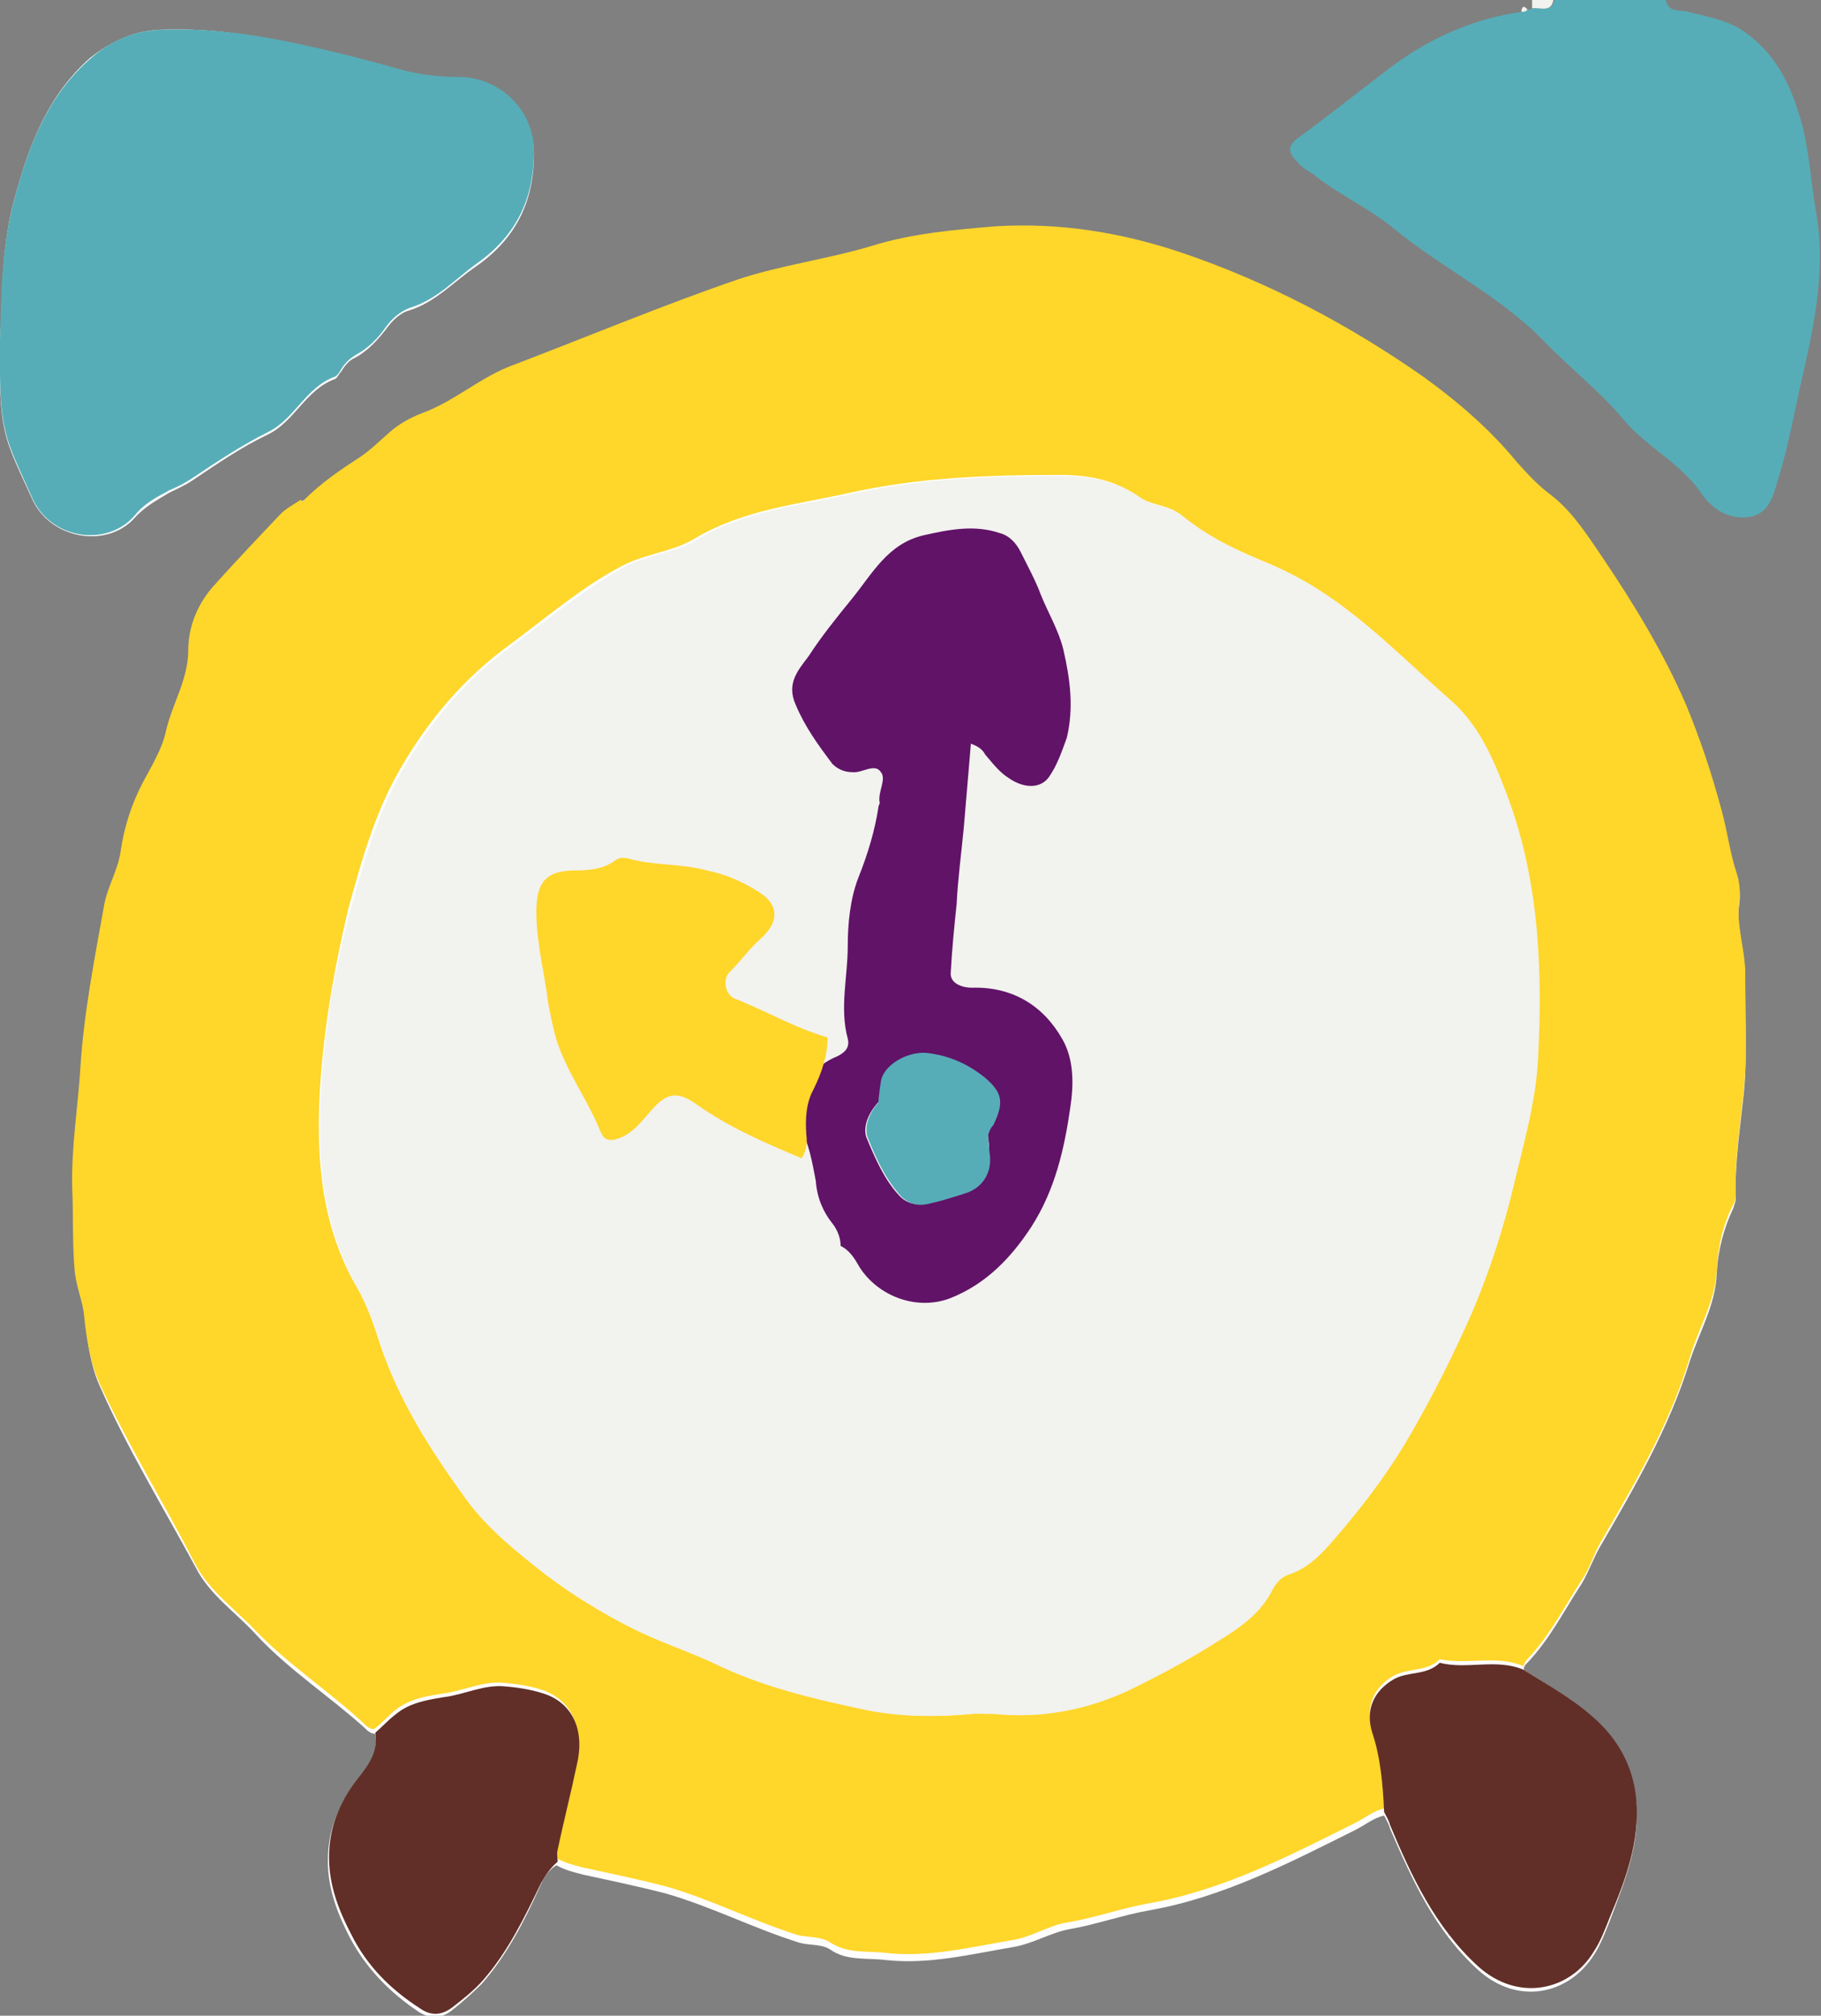 <?xml version="1.0" encoding="utf-8"?>
<!-- Generator: Adobe Illustrator 27.7.0, SVG Export Plug-In . SVG Version: 6.00 Build 0)  -->
<svg version="1.1" id="レイヤー_1" xmlns="http://www.w3.org/2000/svg" xmlns:xlink="http://www.w3.org/1999/xlink" x="0px"
	 y="0px" width="153.8px" height="170.2px" viewBox="0 0 153.8 170.2" style="enable-background:new 0 0 153.8 170.2;"
	 xml:space="preserve">
<rect x="0" y="0" width="153.8" height="170.2" fill="#808080" stroke="none"/>
<style type="text/css">
	.st0{fill:#FEFEFE;}
	.st1{fill:#56ADB7;}
	.st2{fill:#F2F2EE;}
	.st3{fill:#FFD62A;}
	.st4{fill:#612F27;}
	.st5{fill:#611368;}
</style>
<path class="st0" d="M128.7,141c0-0.3,0.1-0.4,0.3-0.6c1.9-2,3.1-4.4,4.6-6.7c0.6-1,1-2.2,1.6-3.2c2.9-5,5.8-10,7.5-15.5
	c0.8-2.5,2.2-4.8,2.3-7.5c0.1-2,0.6-3.8,1.4-5.5c0.1-0.3,0.2-0.6,0.2-0.8c-0.1-3.1,0.4-6.1,0.7-9.1c0.3-3.2,0-6.4,0.1-9.6
	c0-2.1-0.8-4.1-0.5-6.2c0.1-0.7,0-1.6-0.2-2.2c-0.6-1.8-0.9-3.6-1.3-5.4c-0.8-3.1-1.8-6-3-8.9c-1.9-4.4-4.4-8.5-7.1-12.5
	c-1.2-1.9-2.5-3.8-4.3-5.2c-1.1-0.8-2-1.8-2.9-2.8c-2.3-2.8-5-5.1-7.9-7.2c-6.4-4.4-13.1-8-20.5-10.5c-5.1-1.7-10.2-2.5-15.5-2.2
	c-3.6,0.2-7.2,0.6-10.7,1.7c-3.7,1.1-7.6,1.5-11.2,2.8c-6.4,2.2-12.6,4.8-18.9,7.2c-2.8,1.1-5,3.2-7.8,4.1c-1,0.3-1.9,0.9-2.7,1.6
	c-0.8,0.7-1.6,1.5-2.5,2.1c-1.7,1.1-3.3,2.2-4.7,3.6c-0.1,0-0.1,0.1-0.2,0.1c-0.6,0.4-1.2,0.7-1.7,1.2c-1.8,1.9-3.6,3.9-5.5,5.9
	c-1.5,1.6-2.3,3.6-2.3,5.6c0,2.5-1.4,4.5-1.9,6.9c-0.3,1.4-1.2,2.9-1.9,4.2c-1,1.9-1.6,3.7-1.9,5.8c-0.2,1.6-1.1,3-1.4,4.6
	c-0.9,4.5-1.7,9-2,13.6c-0.2,3.5-0.8,6.9-0.7,10.4c0.1,2.3-0.1,4.5,0.2,6.8c0.1,1.3,0.7,2.5,0.8,3.9c0.2,2,0.5,4,1.3,5.7
	c2.3,5.2,5.3,10.1,8,15.1c1.2,2.4,3.5,3.9,5.2,5.8c2.7,2.9,6.1,5.1,9.1,7.8c0.2,0.2,0.5,0.5,0.9,0.5c0.3,1.9-0.9,3.2-1.9,4.5
	c-1.5,2-2.2,4.2-2.1,6.7c0.1,2.2,0.9,4.2,1.9,6.1c1.4,2.6,3.4,4.6,5.8,6.2c1,0.6,1.9,0.5,2.7-0.1c0.9-0.7,1.8-1.5,2.6-2.3
	c2.1-2.4,3.6-5.3,4.9-8.2c0.3-0.7,0.7-1.4,1.4-1.8c0.7,0.4,1.5,0.6,2.3,0.8c2.3,0.5,4.7,1,7,1.6c3.8,1.1,7.3,2.9,11.1,4.1
	c0.9,0.3,1.9,0.1,2.7,0.6c1.4,1,3.1,0.7,4.7,0.9c3.7,0.4,7.2-0.5,10.8-1.1c1.7-0.3,3.1-1.2,4.7-1.5c2.3-0.4,4.5-1.2,6.8-1.6
	c6.2-1.1,11.8-4,17.4-6.8c0.8-0.4,1.5-1,2.4-1.2c0.2,0.4,0.4,0.7,0.5,1.1c1.9,4.4,3.8,8.6,7.4,11.9c3.4,3.1,7.7,2.1,9.8-1.2
	c0.6-0.9,1-2,1.4-3c1.2-3.2,2.5-6.3,2.2-9.8c-0.2-2.5-1.2-4.7-3-6.4C133.2,143.7,130.9,142.4,128.7,141z M0,28.7
	c-0.1,8,0.3,8.1,2.7,13.4c1.5,3.4,6.3,4.3,8.7,1.6c0.8-0.9,1.9-1.5,2.9-2.1c0.6-0.3,1.3-0.6,1.9-1c2.1-1.4,4.1-2.8,6.4-3.9
	c2.3-1.1,3.2-3.8,5.7-4.7c0.2-0.1,0.3-0.4,0.5-0.6c0.3-0.5,0.7-1,1.2-1.2c1.1-0.6,1.9-1.5,2.6-2.4c0.5-0.7,1.2-1.4,2-1.6
	c2.2-0.7,3.7-2.4,5.6-3.7c3.3-2.3,4.9-5.4,4.9-9.5c0-3.7-3.1-6.3-6.3-6.3c-1.8,0-3.5-0.2-5.2-0.7c-2.8-0.8-5.6-1.6-8.4-2.1
	c-3.7-1-7.4-1.5-11.2-1.4c-2.5,0-4.5,0.9-6.4,2.4C4.1,8,2.5,12.1,1.3,16.5C0,21,0.2,25.8,0,28.7z"/>
<path class="st1" d="M140.7,0c0.2,1.1,1.2,0.8,1.9,1c1.5,0.4,2.9,0.6,4.3,1.4c2.7,1.7,4.1,4.2,5,7.1c0.9,2.7,1,5.7,1.5,8.5
	c0.8,4.6-0.1,9.1-1.1,13.5c-0.7,3-1.2,6-2.1,8.9c-0.4,1.3-0.7,2.8-2.2,3.2c-1.7,0.4-3.3-0.5-4.2-1.8c-1.8-2.7-4.7-4-6.7-6.4
	s-4.5-4.3-6.7-6.6c-3.8-3.9-8.7-6.2-12.8-9.6c-2.1-1.7-4.6-2.8-6.7-4.5c-0.5-0.3-1-0.6-1.4-1.1c-0.7-0.7-0.8-1.3,0.2-2
	c2.6-1.9,5.1-3.9,7.6-5.8c3.3-2.5,7-4.2,11.2-4.8c0.2,0,0.4,0,0.5-0.2c0.2,0,0.3,0,0.5-0.1c0.7-0.1,1.5,0.4,1.8-0.7
	C134.4,0,137.5,0,140.7,0z"/>
<path class="st2" d="M131.2,0c-0.2,1.1-1.1,0.6-1.8,0.7c0-0.2,0-0.5,0-0.7C130,0,130.6,0,131.2,0z"/>
<path class="st3" d="M25.7,42.2c1.4-1.4,3-2.5,4.7-3.6c0.9-0.6,1.7-1.4,2.5-2.1c0.8-0.7,1.7-1.2,2.7-1.6c2.8-1,5-3.1,7.8-4.1
	c6.3-2.4,12.5-5,18.9-7.2c3.6-1.2,7.5-1.7,11.2-2.8c3.5-1.1,7.1-1.4,10.7-1.7c5.3-0.3,10.4,0.5,15.5,2.2c7.4,2.5,14.2,6.1,20.5,10.5
	c2.9,2.1,5.6,4.4,7.9,7.2c0.9,1,1.8,2,2.9,2.8c1.8,1.4,3,3.3,4.3,5.2c2.7,4,5.2,8.1,7.1,12.5c1.2,2.9,2.2,5.9,3,8.9
	c0.5,1.8,0.7,3.6,1.3,5.4c0.2,0.6,0.3,1.5,0.2,2.2c-0.3,2.1,0.5,4.1,0.5,6.2c0,3.2,0.2,6.4-0.1,9.6c-0.3,3-0.8,6-0.7,9.1
	c0,0.3-0.1,0.6-0.2,0.8c-0.9,1.7-1.3,3.6-1.4,5.5c-0.1,2.7-1.6,5-2.3,7.5c-1.7,5.6-4.6,10.5-7.5,15.5c-0.6,1-0.9,2.2-1.6,3.2
	c-1.5,2.3-2.7,4.7-4.6,6.7c-0.2,0.2-0.3,0.4-0.3,0.6c-2.3-1-4.8-0.1-7.1-0.6c-1.1,1.1-2.6,0.7-3.9,1.4c-1.7,1-2.4,2.6-1.8,4.5
	c0.7,2.2,0.9,4.5,1,6.7c-0.9,0.2-1.6,0.8-2.4,1.2c-5.6,2.8-11.2,5.7-17.4,6.8c-2.3,0.4-4.5,1.2-6.8,1.6c-1.6,0.2-3,1.2-4.7,1.5
	c-3.6,0.6-7.1,1.5-10.8,1.1c-1.6-0.2-3.2,0.1-4.7-0.9c-0.8-0.5-1.8-0.4-2.7-0.6c-3.8-1.2-7.3-3-11.1-4.1c-2.3-0.6-4.7-1.1-7-1.6
	c-0.8-0.2-1.6-0.4-2.3-0.8c0-0.3-0.1-0.7,0-1c0.5-2.4,1.1-4.7,1.6-7.1c0.7-2.8-0.2-5-2.5-6c-1.1-0.4-2.3-0.6-3.5-0.7
	c-1.8-0.2-3.5,0.7-5.2,0.9c-1.3,0.2-2.5,0.4-3.6,1.1c-0.8,0.5-1.4,1.3-2.2,1.9c-0.4,0-0.6-0.2-0.9-0.5c-2.9-2.7-6.3-4.9-9.1-7.8
	c-1.8-1.9-4-3.4-5.2-5.8c-2.6-5.1-5.6-9.9-8-15.1c-0.8-1.8-1.1-3.8-1.3-5.7c-0.1-1.3-0.7-2.5-0.8-3.9c-0.2-2.3-0.1-4.6-0.2-6.8
	C6,96.9,6.6,93.4,6.8,90c0.3-4.6,1.2-9.1,2-13.6c0.3-1.6,1.2-3,1.4-4.6c0.3-2,0.9-3.9,1.9-5.8c0.7-1.3,1.6-2.8,1.9-4.2
	c0.5-2.3,1.9-4.4,1.9-6.9c0-2,0.8-4,2.3-5.6c1.8-2,3.6-3.9,5.5-5.9c0.5-0.5,1.1-0.8,1.7-1.2C25.6,42.4,25.7,42.4,25.7,42.2z
	 M82.3,144.7c0.8,0,1.6,0,2.4,0c3.6,0.2,7-0.5,10.3-2c2.7-1.3,5.3-2.7,7.8-4.3c1.8-1.1,3.5-2.4,4.5-4.3c0.3-0.5,0.8-1,1.5-1.3
	c2.1-0.7,3.3-2.5,4.6-4c2.1-2.4,3.9-5.1,5.6-7.9c1.9-3.3,3.6-6.6,5.1-10.1s2.7-7.2,3.6-11c0.8-3.5,1.9-6.9,2-10.4
	c0.4-7.7,0.1-15.3-2.7-22.6c-1.1-2.9-2.3-5.7-4.7-7.8c-4.8-4.1-9.1-8.8-15.1-11.4c-2.7-1.1-5.3-2.3-7.6-4.2c-1-0.8-2.4-0.7-3.5-1.5
	c-2-1.4-4.2-1.8-6.6-1.8c-5.9,0-11.8,0.2-17.7,1.5c-4.4,1-8.9,1.4-13,3.8c-1.9,1.2-4.2,1.3-6.3,2.4c-3.4,1.8-6.3,4.3-9.4,6.6
	c-4,2.9-7,6.5-9.4,10.7c-2.1,3.7-3.2,7.7-4.3,11.7C28.2,81.9,27.3,87,27,92.3c-0.3,5.8,0.2,11.4,3.2,16.5c0.8,1.4,1.4,3.1,1.9,4.7
	c1.6,4.8,4.3,9,7.2,13c1.8,2.5,4.2,4.4,6.6,6.3c2.3,1.8,4.8,3.3,7.4,4.6c2.3,1.2,4.7,2,7,3c3.9,1.9,8.1,2.9,12.3,3.8
	C75.8,145,79.1,145,82.3,144.7z"/>
<path class="st1" d="M0,28.7c0.1-2.9,0-7.6,1.3-12.2C2.5,12.1,4.1,8,7.7,4.9c1.8-1.6,3.9-2.4,6.4-2.4c3.7-0.1,7.4,0.4,11.1,1.2
	C28,4.3,30.8,5,33.6,5.8c1.7,0.5,3.5,0.7,5.2,0.7c3.2,0,6.3,2.6,6.3,6.3c0,4.1-1.6,7.2-4.9,9.5c-1.8,1.3-3.3,3-5.6,3.7
	c-0.8,0.3-1.5,0.9-2,1.6c-0.7,1-1.5,1.8-2.6,2.4c-0.5,0.3-0.9,0.7-1.2,1.2c-0.1,0.2-0.3,0.5-0.5,0.6c-2.5,0.9-3.4,3.6-5.7,4.7
	c-2.2,1.1-4.3,2.5-6.4,3.9c-0.6,0.4-1.2,0.7-1.9,1c-1.1,0.6-2.1,1.1-2.9,2.1c-2.4,2.8-7.2,2-8.7-1.5C0.4,36.8-0.1,36.7,0,28.7z"/>
<path class="st4" d="M116.9,153c-0.1-2.3-0.3-4.6-1-6.7c-0.6-1.9,0.1-3.5,1.8-4.5c1.2-0.7,2.8-0.3,3.9-1.4c2.3,0.6,4.8-0.4,7.1,0.6
	c2.2,1.4,4.6,2.7,6.5,4.6c1.8,1.8,2.8,4,3,6.4c0.3,3.5-0.9,6.7-2.2,9.8c-0.4,1-0.8,2.1-1.4,3c-2,3.3-6.4,4.3-9.8,1.2
	c-3.6-3.3-5.6-7.6-7.4-11.9C117.3,153.7,117.1,153.4,116.9,153z"/>
<path class="st4" d="M31.7,146.3c0.7-0.6,1.3-1.3,2.2-1.9c1.1-0.7,2.4-0.9,3.6-1.1c1.7-0.2,3.4-1.1,5.2-0.9c1.2,0.1,2.4,0.3,3.5,0.7
	c2.3,0.9,3.2,3.2,2.5,6c-0.5,2.4-1.1,4.7-1.6,7.1c-0.1,0.3,0,0.7,0,1c-0.6,0.5-1,1.1-1.4,1.8c-1.4,2.9-2.8,5.8-4.9,8.2
	c-0.8,0.9-1.7,1.6-2.6,2.3c-0.8,0.6-1.7,0.8-2.7,0.1c-2.5-1.6-4.5-3.6-5.8-6.2c-1-1.9-1.8-3.9-1.9-6.1c-0.1-2.5,0.6-4.6,2.1-6.7
	C30.8,149.4,32,148.2,31.7,146.3z"/>
<path class="st2" d="M129,0.8C128.9,1,128.7,1,128.5,1C128.5,0.6,128.7,0.4,129,0.8z"/>
<path class="st2" d="M25.7,42.2c0,0.1,0,0.2-0.2,0.1C25.5,42.3,25.6,42.3,25.7,42.2z"/>
<path class="st2" d="M82.3,144.7c-3.2,0.3-6.5,0.3-9.6-0.4c-4.2-0.9-8.4-1.9-12.3-3.8c-2.3-1.1-4.8-1.9-7-3
	c-2.6-1.3-5.1-2.9-7.4-4.6c-2.4-1.9-4.8-3.8-6.6-6.3c-2.9-4.1-5.7-8.2-7.2-13c-0.5-1.6-1.1-3.2-1.9-4.7c-3-5.2-3.5-10.7-3.2-16.5
	c0.3-5.3,1.1-10.4,2.5-15.5c1.1-4,2.2-8,4.3-11.7c2.4-4.2,5.4-7.8,9.4-10.7c3.1-2.3,6-4.7,9.4-6.6c2-1.1,4.4-1.2,6.3-2.4
	c4-2.4,8.5-2.8,13-3.8c5.8-1.3,11.7-1.5,17.7-1.5c2.4,0,4.6,0.4,6.6,1.8c1.1,0.8,2.5,0.7,3.5,1.5c2.3,1.9,4.9,3.1,7.6,4.2
	c6,2.5,10.3,7.2,15.1,11.4c2.4,2.1,3.6,4.9,4.7,7.8c2.8,7.3,3.1,14.9,2.7,22.6c-0.2,3.6-1.2,7-2,10.4c-0.9,3.8-2.1,7.5-3.6,11
	c-1.5,3.4-3.2,6.8-5.1,10.1c-1.6,2.8-3.5,5.4-5.6,7.9c-1.3,1.5-2.6,3.3-4.6,4c-0.7,0.2-1.2,0.7-1.5,1.3c-1,2-2.7,3.2-4.5,4.3
	c-2.5,1.6-5.1,3-7.8,4.3c-3.3,1.5-6.7,2.2-10.3,2C83.9,144.7,83.1,144.7,82.3,144.7z"/>
<g>
	<path class="st5" d="M67.6,95.2c-0.1-2.6,0.4-4.9,3.1-6c0.6-0.3,1.1-0.7,0.9-1.5c-0.7-2.6,0-5.2,0-7.8c0-1.9,0.2-4,0.9-5.8
		c0.8-2,1.4-4,1.7-6c0-0.1,0.1-0.2,0.1-0.3c-0.2-0.9,0.6-2,0.1-2.6c-0.5-0.8-1.6,0.1-2.4,0c-0.6,0-1.2-0.2-1.7-0.7
		c-1.2-1.6-2.3-3.1-3.1-5c-0.8-1.8,0.2-2.9,1.1-4.1c1.1-1.7,2.4-3.3,3.7-4.9c1.7-2.1,3-4.6,6-5.3c2.2-0.5,4.3-0.9,6.4-0.2
		c0.8,0.2,1.4,0.8,1.8,1.6c0.6,1.2,1.3,2.5,1.7,3.6c0.6,1.5,1.5,3,1.9,4.6c0.6,2.6,0.9,5,0.3,7.5c-0.4,1.1-0.8,2.3-1.5,3.3
		c-0.7,1-2.1,1-3.4,0.1c-0.8-0.5-1.4-1.3-2-2c-0.2-0.4-0.6-0.7-1.2-0.9c-0.2,2.4-0.4,4.8-0.6,7.1c-0.2,2.1-0.5,4.3-0.6,6.4
		c-0.2,1.9-0.4,3.9-0.5,5.8c-0.1,0.9,0.9,1.3,1.8,1.3c3.4-0.1,6,1.5,7.6,4.3c1,1.7,1,3.8,0.7,5.8c-0.5,3.5-1.3,7-3.3,10.1
		c-1.7,2.6-3.8,4.8-6.8,6c-2.8,1.1-6.1-0.1-7.7-2.6c-0.4-0.7-0.8-1.4-1.6-1.8c0-0.7-0.3-1.4-0.7-1.9c-0.8-1-1.3-2.2-1.4-3.6
		C68.6,98.1,68.3,96.5,67.6,95.2z M83.4,95.6c0-0.4-0.1-0.7-0.1-1.1c-0.2-2-0.7-2.6-2.6-3c-1.8-0.3-3.6-0.2-5.4,0.7
		c-1.5,0.8-2.6,2.7-2.1,3.9c0.7,1.7,1.5,3.5,2.7,4.8c0.7,0.8,1.6,0.9,2.6,0.7c1-0.3,2-0.5,2.8-0.8c1.5-0.5,2.3-1.8,2.2-3.3
		C83.6,96.9,83.5,96.3,83.4,95.6z"/>
	<path class="st1" d="M83.4,95.6c0.1,0.6,0.1,1.2,0.2,1.9c0.2,1.6-0.7,2.9-2.2,3.3c-1,0.3-1.8,0.6-2.8,0.8c-1,0.3-1.9,0.1-2.6-0.7
		c-1.3-1.5-2-3.1-2.7-4.8c-0.5-1.3,0.6-3.2,2.1-3.9c1.7-0.8,3.5-1,5.4-0.7c2,0.4,2.4,1.1,2.6,3C83.4,94.9,83.4,95.3,83.4,95.6z"/>
</g>
<g>
	<path class="st3" d="M69.9,87.6c0,1.5-0.5,3-1.2,4.4c-0.6,1.1-0.7,2.4-0.6,3.8c0.1,0.7,0,1.4-0.4,2c-3.1-1.3-6.1-2.6-8.8-4.5
		c-1.8-1.3-2.7-1-4.1,0.7c-0.7,0.8-1.4,1.7-2.5,2.1c-0.8,0.3-1.3,0.2-1.6-0.6c-1.1-2.7-2.8-4.9-3.7-7.7c-0.3-1-0.5-2.1-0.7-3.1
		c-0.3-2.5-1-5.1-1-7.7c0-2.5,0.8-3.5,3.3-3.5c1.1,0,2.3-0.1,3.3-0.8c0.3-0.3,0.8-0.3,1.2-0.2c2.1,0.6,4.4,0.4,6.6,1
		c1.5,0.3,2.9,0.9,4.2,1.7c1.9,1.1,2,2.6,0.3,4.1c-0.9,0.8-1.6,1.8-2.5,2.7c-0.7,0.6-0.5,1.9,0.3,2.3C64.6,85.3,67.1,86.8,69.9,87.6
		z"/>
	<path class="st1" d="M83.4,96c-0.2,0.5-0.5,1.1-0.8,1.7c-0.7,1.5-2.1,2.1-3.5,1.8c-1-0.2-1.9-0.4-2.9-0.7c-1-0.2-1.7-0.9-1.9-1.9
		c-0.3-1.9-0.2-3.7,0.1-5.6c0.2-1.3,2.1-2.5,3.8-2.4c1.9,0.2,3.5,0.9,5,2.1c1.5,1.3,1.6,2.1,0.7,4C83.6,95.3,83.5,95.7,83.4,96z"/>
</g>
</svg>
